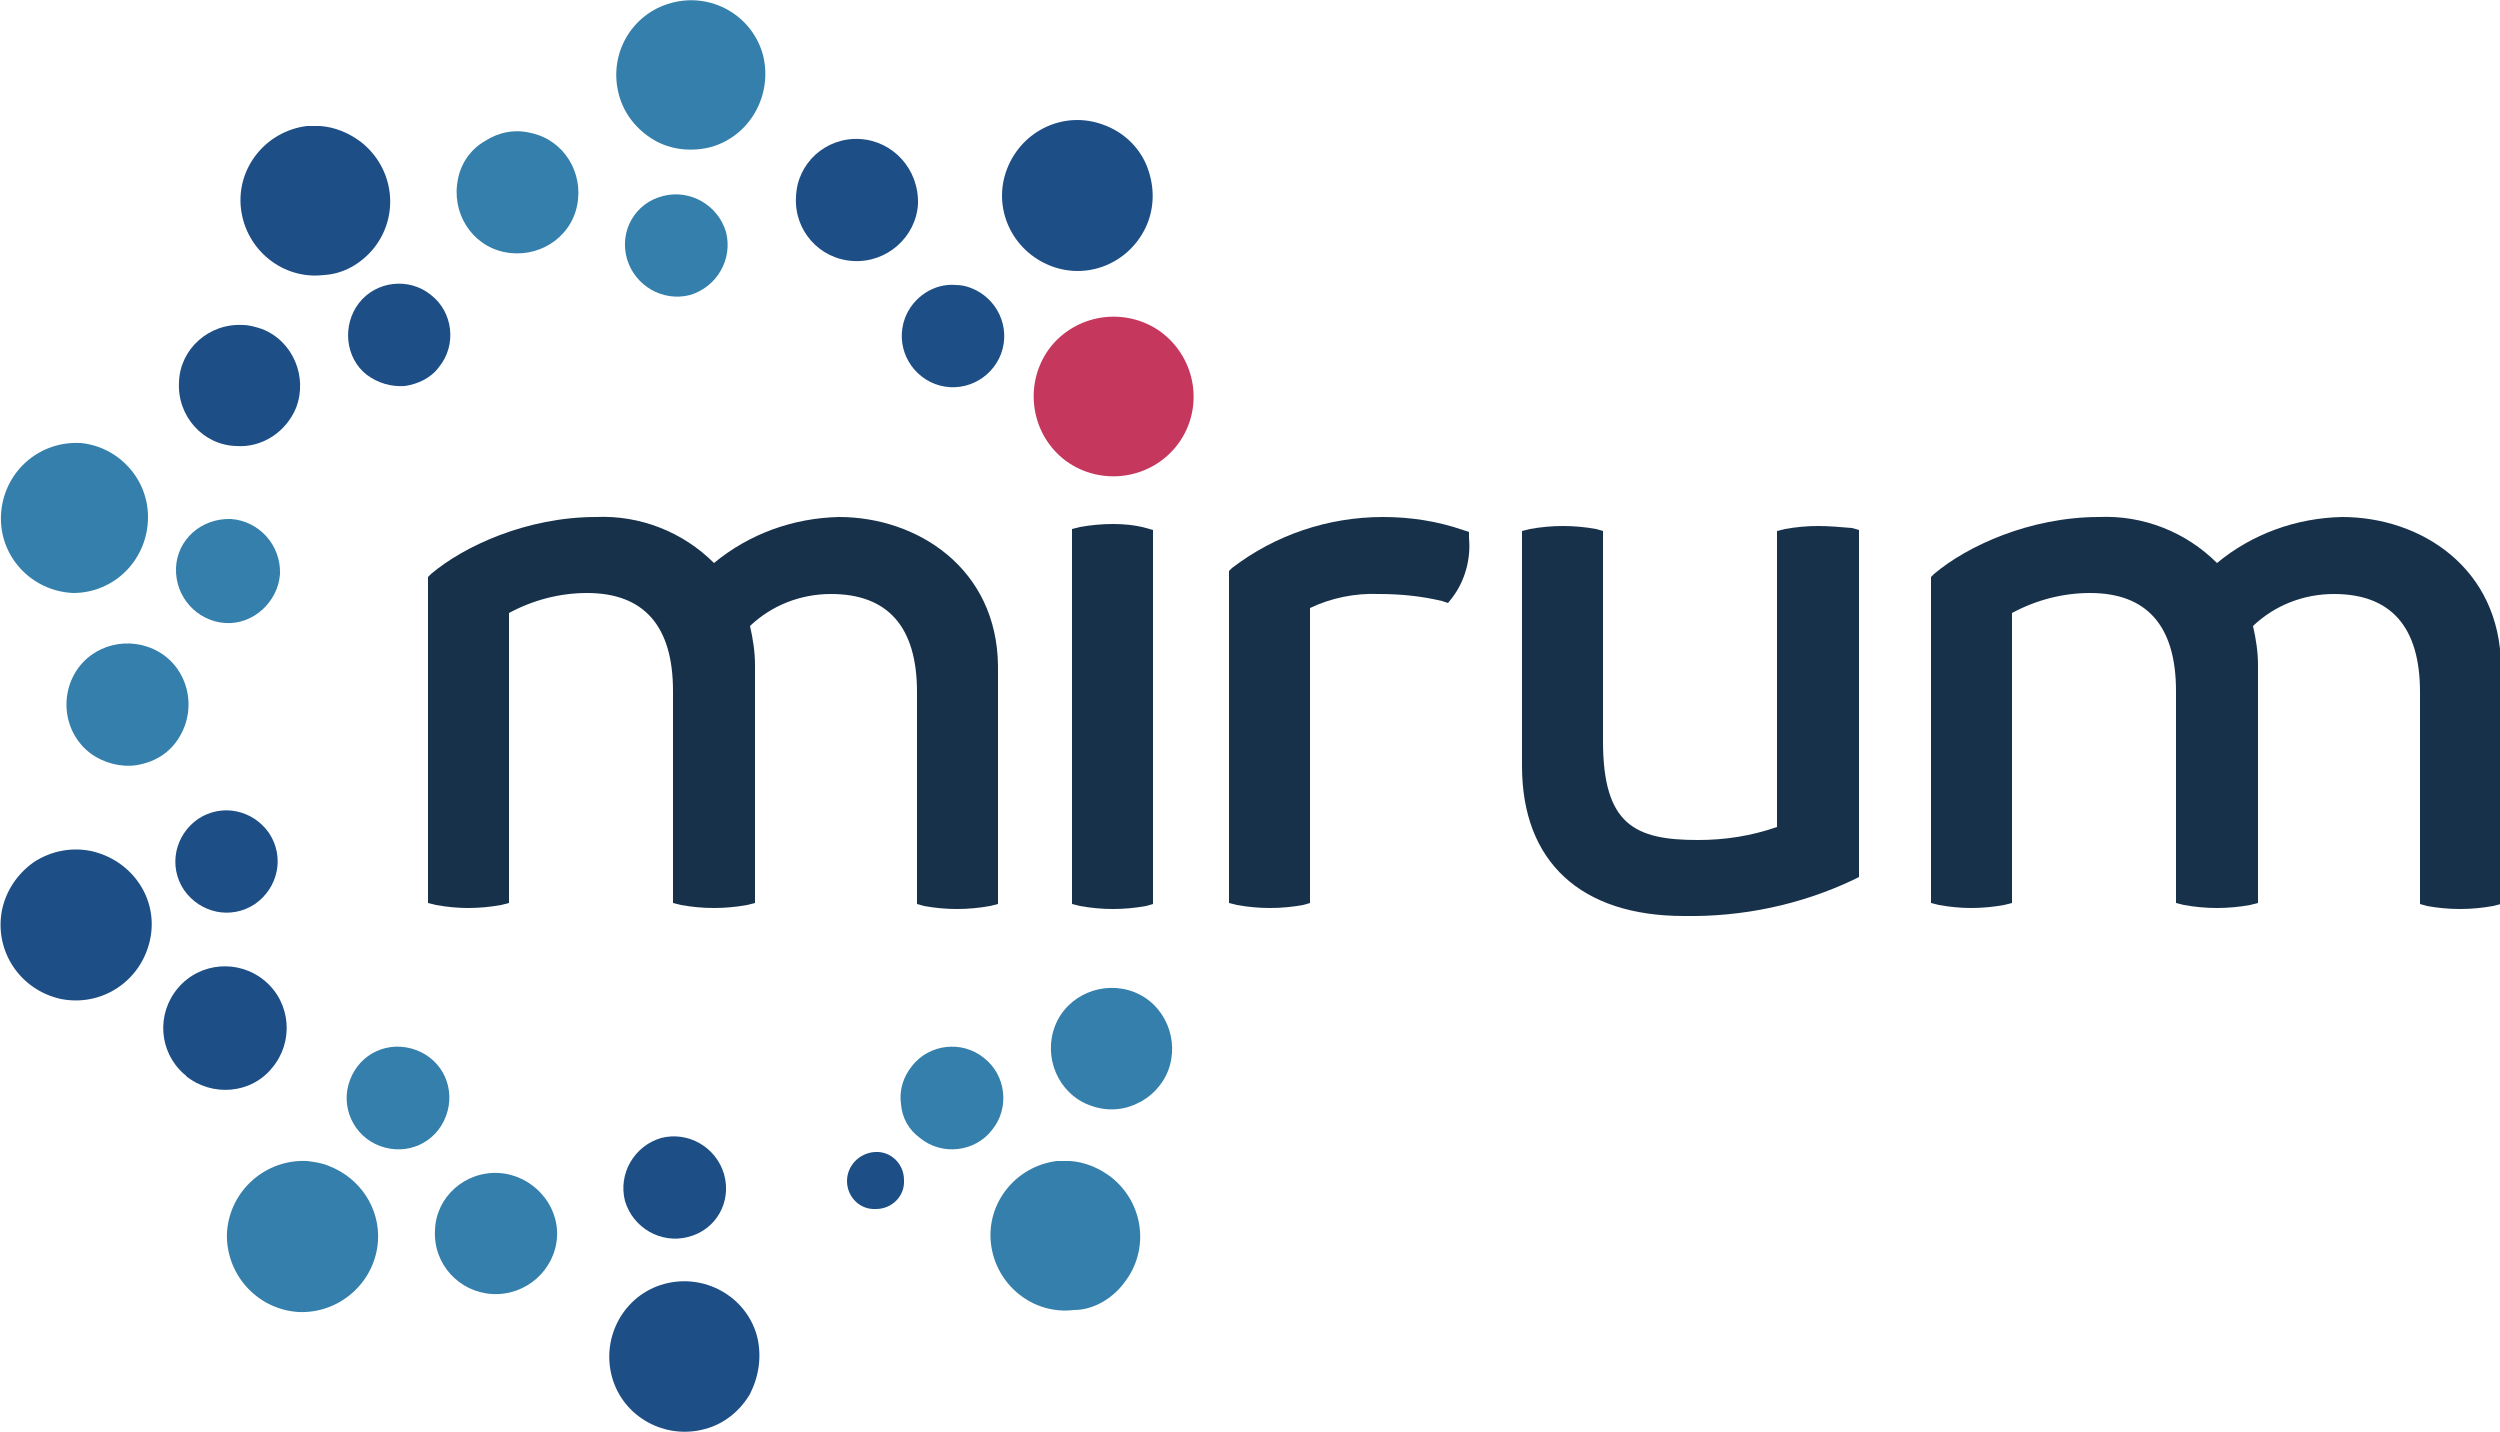 <?xml version="1.0" encoding="utf-8"?>
<!-- Generator: Adobe Illustrator 19.0.0, SVG Export Plug-In . SVG Version: 6.00 Build 0)  -->
<svg version="1.1" id="Layer_1" xmlns="http://www.w3.org/2000/svg" xmlns:xlink="http://www.w3.org/1999/xlink" x="0px" y="0px"
	 viewBox="-130 325.4 250 143.2" style="enable-background:new -130 325.4 250 143.2;" xml:space="preserve">
<style type="text/css">
	.st0{fill:#18314B;}
	.st1{fill:#347FAB;}
	.st2{fill:#1D4E86;}
	.st3{fill:#C5375D;}
</style>
<path class="st0" d="M-46.1,377.1c-4.6,0.1-9,1.7-12.5,4.6c-3.1-3.1-7.4-4.8-11.8-4.6c-6.9,0-13.2,2.9-16.5,5.7l-0.3,0.3v32.6
	l0.8,0.2c1.1,0.2,2.2,0.3,3.2,0.3c1.1,0,2.2-0.1,3.3-0.3l0.8-0.2v-29c2.4-1.3,5.1-2,7.8-2c5.7,0,8.6,3.3,8.6,9.8v21.2l0.8,0.2
	c1.1,0.2,2.2,0.3,3.3,0.3c1.1,0,2.2-0.1,3.3-0.3l0.8-0.2v-23.8c0-1.3-0.2-2.6-0.5-3.9c2.2-2.1,5.1-3.2,8.1-3.2
	c5.7,0,8.6,3.3,8.6,9.8v21.2l0.7,0.2c1.1,0.2,2.2,0.3,3.3,0.3c1.1,0,2.2-0.1,3.3-0.3l0.8-0.2v-23.8
	C-30.3,382.2-38.3,377.1-46.1,377.1"/>
<path class="st0" d="M-18.7,377.8c-1.1,0-2.2,0.1-3.3,0.3l-0.8,0.2v37.5l0.8,0.2c1.1,0.2,2.2,0.3,3.3,0.3c1.1,0,2.2-0.1,3.3-0.3
	l0.7-0.2v-37.4l-0.7-0.2C-16.5,377.9-17.6,377.8-18.7,377.8"/>
<path class="st0" d="M16.9,378.6l-0.6-0.2c-2.6-0.9-5.3-1.3-8-1.3c-5.5,0-10.8,1.8-15.1,5.1l-0.3,0.3v33.2l0.8,0.2
	c1.1,0.2,2.2,0.3,3.3,0.3c1.1,0,2.2-0.1,3.3-0.3l0.7-0.2v-29.5c2.1-1,4.5-1.5,6.9-1.4c2.1,0,4.2,0.2,6.3,0.7l0.6,0.2l0.4-0.5
	c1.3-1.7,1.9-3.9,1.7-6L16.9,378.6z"/>
<path class="st0" d="M51.8,378c-1.1,0-2.2,0.1-3.3,0.3l-0.8,0.2v29.6c-2.6,0.9-5.2,1.3-7.9,1.3c-6.3,0-9.5-1.5-9.5-9.9v-21l-0.7-0.2
	c-1.1-0.2-2.2-0.3-3.3-0.3c-1.1,0-2.2,0.1-3.3,0.3l-0.8,0.2V402c0,9.6,5.9,15,16.2,15c5.8,0.1,11.6-1.1,16.9-3.6l0.6-0.3v-34.7
	l-0.7-0.2C54,378.1,52.9,378,51.8,378"/>
<path class="st0" d="M104.2,377.1c-4.6,0.1-9,1.7-12.5,4.6c-3.1-3.1-7.4-4.8-11.8-4.6c-6.9,0-13.2,2.9-16.5,5.7l-0.3,0.3v32.6
	l0.8,0.2c1.1,0.2,2.2,0.3,3.2,0.3c1.1,0,2.2-0.1,3.3-0.3l0.8-0.2v-29c2.4-1.3,5.1-2,7.8-2c5.7,0,8.6,3.3,8.6,9.8v21.2l0.8,0.2
	c1.1,0.2,2.2,0.3,3.3,0.3c1.1,0,2.2-0.1,3.3-0.3l0.8-0.2v-23.8c0-1.3-0.2-2.6-0.5-3.9c2.2-2.1,5.1-3.2,8.1-3.2
	c5.7,0,8.6,3.3,8.6,9.8v21.2l0.7,0.2c1.1,0.2,2.2,0.3,3.3,0.3c1.1,0,2.2-0.1,3.3-0.3l0.8-0.2v-23.8
	C120,382.2,112.1,377.1,104.2,377.1"/>
<path class="st1" d="M-13.2,432.5c1.2-3.1-0.3-6.7-3.4-7.9c-3.1-1.2-6.7,0.3-7.9,3.4c-1.2,3.1,0.3,6.7,3.4,7.9
	c1.5,0.6,3.2,0.6,4.7-0.1C-15,435.2-13.8,434-13.2,432.5"/>
<path class="st2" d="M-45.3,443.5c0,1.6,1.3,2.9,2.9,2.8c1.6,0,2.9-1.3,2.8-2.9c0-1.6-1.3-2.9-2.9-2.8
	C-44.1,440.7-45.3,442-45.3,443.5"/>
<path class="st1" d="M-80.1,442.7L-80.1,442.7c-3.4-0.2-6.3,2.4-6.4,5.7c-0.2,3.4,2.4,6.2,5.7,6.4l0,0c3.4,0.2,6.3-2.4,6.5-5.7
	S-76.8,442.9-80.1,442.7L-80.1,442.7"/>
<path class="st2" d="M-102.8,432.2c2.2-2.6,1.9-6.5-0.7-8.7s-6.5-1.9-8.7,0.7c-2.2,2.6-1.9,6.4,0.6,8.6c0.1,0.1,0.2,0.1,0.2,0.2
	C-108.8,435.1-104.9,434.8-102.8,432.2"/>
<path class="st1" d="M-112,399c1.7-2.9,0.8-6.7-2.1-8.4c-2.9-1.7-6.7-0.8-8.4,2.1c-1.7,2.9-0.8,6.7,2.1,8.4c1.4,0.8,3.1,1.1,4.6,0.7
	C-114.1,401.4-112.8,400.4-112,399"/>
<path class="st2" d="M-100.4,366.2c1.2-3.1-0.3-6.7-3.4-7.9c-0.6-0.2-1.3-0.4-1.9-0.4c-3.4-0.2-6.3,2.4-6.4,5.7
	c-0.2,3.4,2.4,6.3,5.7,6.4C-103.8,370.2-101.4,368.6-100.4,366.2"/>
<path class="st1" d="M-84.2,343.3c-0.7,3.3,1.3,6.6,4.6,7.3c3.3,0.7,6.6-1.3,7.3-4.6c0.7-3.3-1.3-6.6-4.6-7.3
	c-1.6-0.4-3.2-0.1-4.6,0.8C-82.9,340.3-83.9,341.7-84.2,343.3"/>
<path class="st2" d="M-44,339.3L-44,339.3c-3.4-0.2-6.3,2.4-6.4,5.8c-0.2,3.3,2.3,6.2,5.7,6.4h0c3.4,0.2,6.3-2.4,6.5-5.7
	C-38.1,342.3-40.7,339.5-44,339.3L-44,339.3L-44,339.3"/>
<path class="st3" d="M-13.9,358.6c-3.6-2.6-8.6-1.8-11.2,1.7c-2.6,3.6-1.8,8.6,1.7,11.2c3.6,2.6,8.6,1.8,11.2-1.7
	C-9.6,366.3-10.3,361.3-13.9,358.6L-13.9,358.6"/>
<path class="st1" d="M-39.9,435.8c0.1,1.4,0.8,2.6,1.9,3.4c2.2,1.8,5.5,1.4,7.2-0.8c1.8-2.2,1.4-5.5-0.8-7.2
	c-2.2-1.8-5.5-1.4-7.2,0.8C-39.7,433.1-40.1,434.5-39.9,435.8"/>
<path class="st2" d="M-57.6,442.8c-0.8-2.7-3.6-4.3-6.3-3.6c0,0,0,0,0,0l0,0c-2.7,0.8-4.3,3.6-3.6,6.3l0,0l0,0
	c0.8,2.7,3.6,4.3,6.3,3.6C-58.4,448.4-56.8,445.6-57.6,442.8"/>
<path class="st1" d="M-92,440c2.7,1,5.6-0.3,6.6-3s-0.3-5.6-3-6.6c-2.7-1-5.6,0.3-6.6,3c0,0,0,0,0,0l0,0l0,0
	C-96,436-94.7,439-92,440"/>
<path class="st2" d="M-111.6,414.4c1.6,2.3,4.7,3,7.1,1.4c2.3-1.6,3-4.7,1.4-7.1c-1.6-2.3-4.7-3-7.1-1.4
	C-112.5,408.9-113.2,412-111.6,414.4L-111.6,414.4"/>
<path class="st1" d="M-106.9,377.3L-106.9,377.3c-3-0.1-5.4,2.1-5.5,4.9c-0.1,2.9,2.1,5.3,4.9,5.5s5.3-2.1,5.5-4.9
	C-101.9,379.9-104.1,377.5-106.9,377.3"/>
<path class="st2" d="M-86.1,362.1c1.8-2.2,1.4-5.5-0.8-7.2c-2.2-1.8-5.5-1.4-7.2,0.8s-1.4,5.5,0.8,7.2c1.1,0.8,2.4,1.2,3.8,1.1
	C-88.2,363.8-86.9,363.2-86.1,362.1"/>
<path class="st1" d="M-67.3,351.3c0.8,2.7,3.6,4.3,6.3,3.6c2.7-0.8,4.3-3.6,3.6-6.3l0,0c-0.8-2.7-3.6-4.3-6.3-3.6
	C-66.5,345.7-68.1,348.5-67.3,351.3L-67.3,351.3"/>
<path class="st2" d="M-39.5,357.2c-1,2.7,0.4,5.6,3,6.6c2.7,1,5.6-0.4,6.6-3c1-2.7-0.4-5.6-3-6.6c-0.5-0.2-1-0.3-1.5-0.3
	C-36.6,353.7-38.7,355.1-39.5,357.2"/>
<path class="st1" d="M-17.6,453.7c2.6-3.3,2-8-1.3-10.6c-1.2-0.9-2.6-1.5-4.1-1.6c-0.4,0-0.9,0-1.3,0c-4.1,0.5-7.1,4.2-6.6,8.3
	s4.2,7.1,8.3,6.6C-20.7,456.4-18.8,455.3-17.6,453.7"/>
<path class="st2" d="M-54.3,459c-1.1-4-5.3-6.3-9.3-5.2s-6.3,5.3-5.2,9.3s5.3,6.3,9.3,5.2c1.9-0.5,3.5-1.8,4.5-3.5
	C-54.1,463-53.8,461-54.3,459"/>
<path class="st1" d="M-97.1,442c-0.7-0.3-1.4-0.4-2.2-0.5c-4.1-0.2-7.7,2.9-8,7.1c-0.2,4.1,2.9,7.7,7.1,8c4.1,0.2,7.7-2.9,8-7.1
	C-92,446.2-94,443.2-97.1,442"/>
<path class="st2" d="M-129.8,416.4c-0.8,4.1,1.8,8,5.9,8.9c4.1,0.8,8-1.8,8.9-5.9s-1.8-8-5.9-8.9c-2-0.4-4,0-5.7,1.1
	C-128.3,412.8-129.4,414.5-129.8,416.4"/>
<path class="st1" d="M-129.9,376.9c-0.2,4.1,3,7.6,7.2,7.8c4.2,0,7.5-3.4,7.5-7.6c0-3.8-2.9-7-6.7-7.4h-0.1
	C-126.2,369.5-129.7,372.7-129.9,376.9"/>
<path class="st2" d="M-92.6,350.2c2.6-3.3,2-8-1.3-10.6c-1.2-0.9-2.6-1.5-4.1-1.6c-0.4,0-0.9,0-1.3,0c-4.1,0.5-7.1,4.2-6.6,8.3
	c0.5,4.1,4.2,7.1,8.3,6.6C-95.7,352.8-93.9,351.8-92.6,350.2"/>
<path class="st1" d="M-53.7,330.9c-1.1-4-5.2-6.3-9.2-5.2c-4,1.1-6.3,5.2-5.2,9.2c0.5,1.9,1.8,3.5,3.5,4.5c1.7,1,3.8,1.2,5.7,0.7
	C-55,339-52.7,334.9-53.7,330.9"/>
<path class="st2" d="M-19.6,337.9c-3.9-1.5-8.2,0.5-9.7,4.4c-1.5,3.9,0.5,8.2,4.4,9.7c3.9,1.5,8.2-0.5,9.7-4.4
	c0.7-1.9,0.6-3.9-0.2-5.8C-16.2,340-17.7,338.6-19.6,337.9"/>
</svg>
